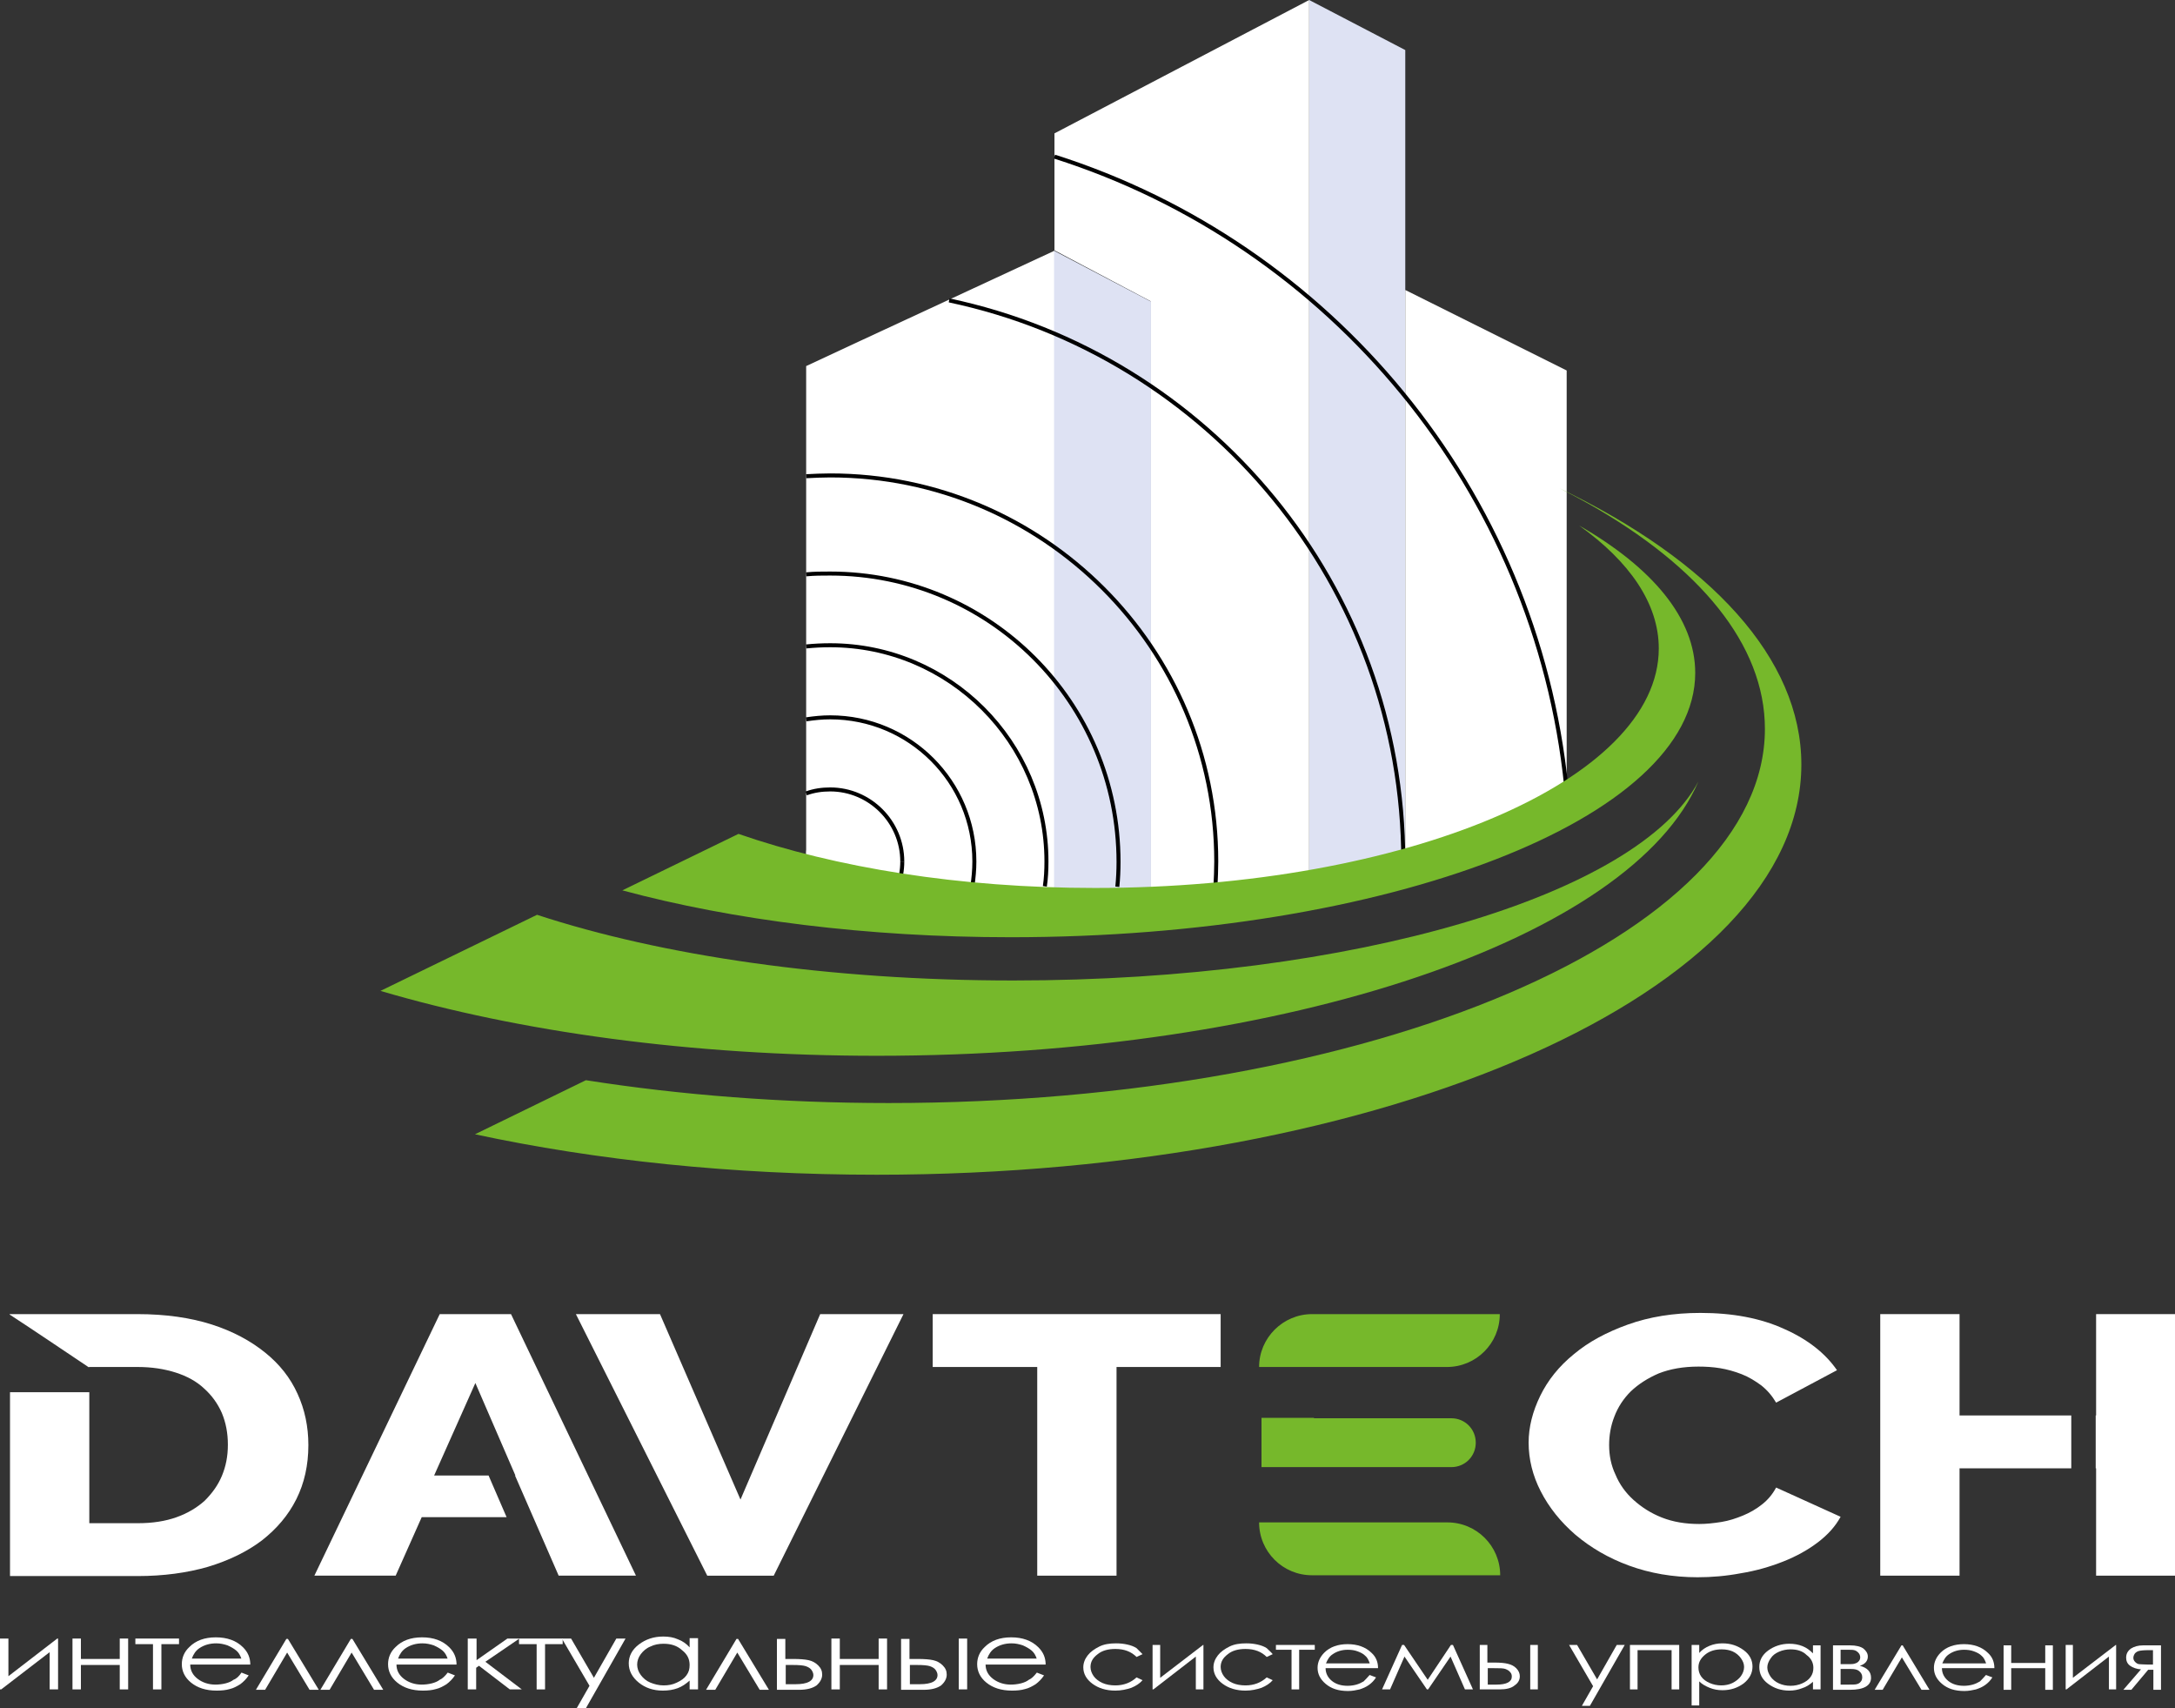 <?xml version="1.0" encoding="UTF-8"?> <svg xmlns="http://www.w3.org/2000/svg" id="_лой_1" data-name="Слой 1" viewBox="0 0 543.1 426.5"><rect x="0" y="0" width="543.1" height="426.5" fill="#333333" stroke="none"/> <defs> <style> .cls-1 { fill: #fff; } .cls-2 { fill: #dee2f3; } .cls-3 { fill: #76b82b; } .cls-4 { fill: none; stroke: #000; stroke-miterlimit: 10; } </style> </defs> <g> <path class="cls-1" d="M2.1,409.1v9.4l12.2-9.4h.2v12.7h-2.1v-9.3L.3,421.8h-.3v-12.7H2.1Z"></path> <path class="cls-1" d="M29.9,415.7h-9.7v6.1h-2.1v-12.7h2.1v5.1h9.7v-5.1h2.1v12.7h-2.1v-6.1Z"></path> <path class="cls-1" d="M33.7,409.1h11v1.4h-4.4v11.3h-2.1v-11.3h-4.4v-1.4h-.1Z"></path> <path class="cls-1" d="M60.3,417.6l1.8,.7c-.6,.9-1.3,1.6-2.1,2.2-.8,.5-1.7,1-2.6,1.2-1,.3-2.1,.4-3.3,.4-2.7,0-4.8-.7-6.4-2s-2.3-2.9-2.3-4.6c0-1.6,.6-3.1,1.9-4.3,1.6-1.6,3.8-2.4,6.6-2.4s5.1,.8,6.8,2.5c1.2,1.2,1.8,2.6,1.8,4.3h-15c0,1.5,.7,2.7,1.9,3.6s2.7,1.4,4.4,1.4c.8,0,1.7-.1,2.5-.3,.8-.2,1.5-.5,2-.9,.8-.3,1.4-.9,2-1.8Zm0-3.4c-.3-.9-.7-1.6-1.3-2.1s-1.3-.9-2.2-1.3c-.9-.3-1.8-.5-2.8-.5-1.6,0-3,.4-4.2,1.2-.9,.6-1.5,1.5-1.9,2.6h12.4v.1Z"></path> <path class="cls-1" d="M79.6,421.9h-2.3l-5.6-9.3-5.5,9.3h-2.3l7.6-12.7h.4l7.7,12.7Z"></path> <path class="cls-1" d="M95.7,421.9h-2.3l-5.6-9.3-5.5,9.3h-2.3l7.6-12.7h.4l7.7,12.7Z"></path> <path class="cls-1" d="M111.8,417.6l1.8,.7c-.6,.9-1.3,1.6-2.1,2.2-.8,.5-1.7,1-2.6,1.2-1,.3-2.1,.4-3.3,.4-2.7,0-4.8-.7-6.4-2s-2.3-2.9-2.3-4.6c0-1.6,.6-3.1,1.9-4.3,1.6-1.6,3.8-2.4,6.6-2.4s5.1,.8,6.8,2.5c1.2,1.2,1.8,2.6,1.8,4.3h-15c0,1.5,.7,2.7,1.9,3.6s2.7,1.4,4.4,1.4c.8,0,1.7-.1,2.5-.3,.8-.2,1.5-.5,2-.9,.7-.3,1.3-.9,2-1.8Zm0-3.4c-.3-.9-.7-1.6-1.3-2.1s-1.3-.9-2.2-1.3c-.9-.3-1.8-.5-2.8-.5-1.6,0-3,.4-4.2,1.2-.9,.6-1.5,1.5-1.9,2.6h12.4v.1Z"></path> <path class="cls-1" d="M116.9,409.1h2.1v5.4l7.7-5.4h3l-8.5,5.8,9.1,6.9h-3l-7.7-5.9-.7,.5v5.4h-2.1v-12.7h.1Z"></path> <path class="cls-1" d="M129.5,409.1h11v1.4h-4.4v11.3h-2.1v-11.3h-4.4v-1.4h-.1Z"></path> <path class="cls-1" d="M140.3,409.1h2.3l5.7,9.8,5.6-9.8h2.3l-9.9,17.4h-2.3l3.2-5.6-6.9-11.8Z"></path> <path class="cls-1" d="M174.3,409.1v12.7h-2.1v-2.2c-.9,.8-1.9,1.5-3,1.9s-2.3,.6-3.7,.6c-2.4,0-4.4-.7-6-2s-2.5-2.9-2.5-4.8c0-1.8,.8-3.4,2.5-4.7s3.7-2,6.1-2c1.4,0,2.6,.2,3.7,.7,1.1,.4,2.1,1.1,2.9,2v-2.3h2.1v.1Zm-8.6,1.3c-1.2,0-2.3,.2-3.3,.7-1,.4-1.8,1.1-2.4,1.9s-.9,1.7-.9,2.6,.3,1.8,.9,2.6c.6,.8,1.4,1.5,2.4,1.9s2.1,.7,3.3,.7,2.3-.2,3.3-.7c1.1-.5,1.9-1.1,2.4-1.8,.6-.8,.8-1.6,.8-2.6,0-1.5-.6-2.7-1.9-3.7-1.2-1.1-2.7-1.6-4.6-1.6Z"></path> <path class="cls-1" d="M192,421.9h-2.3l-5.6-9.3-5.5,9.3h-2.3l7.6-12.7h.4l7.7,12.7Z"></path> <path class="cls-1" d="M196.1,414.2h2c1.6,0,2.9,.1,3.8,.3,.9,.2,1.7,.6,2.4,1.3s1,1.4,1,2.3c0,1-.5,1.9-1.4,2.7-1,.7-2.4,1.1-4.4,1.1h-5.5v-12.7h2.1v5Zm.1,1.5v4.8h2.5c2.9,0,4.4-.8,4.4-2.3,0-.4-.2-.9-.5-1.3s-.8-.7-1.4-.9c-.6-.2-1.7-.3-3.2-.3h-1.8Z"></path> <path class="cls-1" d="M219.4,415.7h-9.7v6.1h-2.1v-12.7h2.1v5.1h9.7v-5.1h2.1v12.7h-2.1v-6.1Z"></path> <path class="cls-1" d="M227.2,414.2h2c1.6,0,2.9,.1,3.8,.3,.9,.2,1.7,.6,2.4,1.3s1,1.4,1,2.3c0,1-.5,1.9-1.4,2.7-1,.7-2.4,1.1-4.4,1.1h-5.6v-12.7h2.1v5h.1Zm0,1.5v4.8h2.5c2.9,0,4.4-.8,4.4-2.3,0-.4-.2-.9-.5-1.3s-.8-.7-1.4-.9c-.6-.2-1.7-.3-3.2-.3h-1.8Zm12.2-6.6h2.1v12.7h-2.1v-12.7Z"></path> <path class="cls-1" d="M258.9,417.6l1.8,.7c-.6,.9-1.3,1.6-2.1,2.2-.8,.5-1.7,1-2.6,1.2-1,.3-2.1,.4-3.3,.4-2.7,0-4.8-.7-6.4-2s-2.3-2.9-2.3-4.6c0-1.6,.6-3.1,1.9-4.3,1.6-1.6,3.8-2.4,6.6-2.4s5.1,.8,6.8,2.5c1.2,1.2,1.8,2.6,1.8,4.3h-15c0,1.5,.7,2.7,1.9,3.6,1.2,.9,2.7,1.4,4.4,1.4,.8,0,1.7-.1,2.5-.3,.8-.2,1.5-.5,2-.9,.7-.3,1.3-.9,2-1.8Zm0-3.4c-.3-.9-.7-1.6-1.3-2.1s-1.3-.9-2.2-1.3c-.9-.3-1.8-.5-2.8-.5-1.6,0-3,.4-4.2,1.2-.9,.6-1.5,1.5-1.9,2.6h12.4v.1Z"></path> <path class="cls-1" d="M285.3,413l-1.5,.7c-1.3-1.3-3-2-5.3-2-1.8,0-3.3,.4-4.4,1.3-1.2,.9-1.8,1.9-1.8,3.2,0,.8,.3,1.6,.8,2.3,.5,.7,1.3,1.3,2.2,1.7,.9,.4,2,.6,3.2,.6,2.1,0,3.9-.7,5.3-2l1.5,.7c-.7,.8-1.6,1.4-2.8,1.9-1.2,.4-2.5,.7-4,.7-2.3,0-4.2-.6-5.7-1.7s-2.3-2.5-2.3-4.1c0-1.1,.4-2.1,1.1-3s1.7-1.6,2.9-2.2,2.6-.8,4.2-.8c1,0,1.9,.1,2.8,.3,.9,.2,1.7,.5,2.3,.9,.5,.5,1,1,1.5,1.5Z"></path> <path class="cls-1" d="M289.7,410.7v8.2l10.7-8.2h.1v11.1h-1.9v-8.2l-10.6,8.2h-.2v-11.1h1.9Z"></path> <path class="cls-1" d="M317.8,413l-1.5,.7c-1.3-1.3-3-2-5.3-2-1.8,0-3.3,.4-4.4,1.3-1.2,.9-1.8,1.9-1.8,3.2,0,.8,.3,1.6,.8,2.3,.5,.7,1.3,1.3,2.2,1.7,.9,.4,2,.6,3.2,.6,2.1,0,3.9-.7,5.3-2l1.5,.7c-.7,.8-1.6,1.4-2.8,1.9-1.2,.4-2.5,.7-4,.7-2.3,0-4.2-.6-5.7-1.7s-2.3-2.5-2.3-4.1c0-1.1,.4-2.1,1.1-3s1.7-1.6,2.9-2.2,2.6-.8,4.2-.8c1,0,1.9,.1,2.8,.3,.9,.2,1.7,.5,2.3,.9,.5,.5,1.1,1,1.5,1.5Z"></path> <path class="cls-1" d="M318.7,410.7h9.6v1.2h-3.9v9.9h-1.9v-9.9h-3.9v-1.2h.1Z"></path> <path class="cls-1" d="M342,418.2l1.6,.6c-.5,.8-1.1,1.4-1.8,1.9-.7,.5-1.4,.8-2.3,1.1-.9,.2-1.8,.4-2.9,.4-2.4,0-4.2-.6-5.6-1.8s-2-2.5-2-4c0-1.4,.6-2.7,1.7-3.8,1.4-1.4,3.4-2.1,5.8-2.1s4.5,.7,6,2.2c1.1,1,1.6,2.3,1.6,3.8h-13.1c0,1.3,.6,2.4,1.6,3.2,1,.8,2.3,1.2,3.9,1.2,.7,0,1.5-.1,2.2-.3s1.3-.5,1.8-.8c.4-.4,.9-.9,1.5-1.6Zm0-3c-.3-.8-.6-1.4-1.1-1.8-.5-.5-1.1-.8-1.9-1.1-.8-.3-1.6-.4-2.5-.4-1.4,0-2.7,.4-3.7,1.1-.8,.5-1.3,1.3-1.7,2.3h10.9v-.1Z"></path> <path class="cls-1" d="M362.3,410.7h.5l5,11.1h-2l-3.6-8.2-5.6,8.2h-.3l-5.6-8.2-3.6,8.2h-2l5-11.1h.5l5.9,8.7,5.8-8.7Z"></path> <path class="cls-1" d="M371.4,415.1h1.8c1.4,0,2.5,.1,3.3,.3,.8,.2,1.5,.5,2.1,1.1s.9,1.3,.9,2c0,.9-.4,1.7-1.3,2.3-.8,.7-2.1,1-3.8,1h-4.9v-11.1h1.9v4.4Zm.1,1.3v4.2h2.2c2.5,0,3.8-.7,3.8-2,0-.4-.1-.8-.4-1.1-.3-.4-.7-.6-1.2-.8-.5-.2-1.5-.2-2.8-.2h-1.6v-.1Zm10.6-5.7h1.9v11.1h-1.9v-11.1Z"></path> <path class="cls-1" d="M391.8,410.7h2l5,8.6,4.9-8.6h2l-8.7,15.2h-2l2.8-4.9-6-10.3Z"></path> <path class="cls-1" d="M407,410.7h12.3v11.1h-1.9v-9.8h-8.5v9.8h-1.9v-11.1h0Z"></path> <path class="cls-1" d="M422.4,410.7h1.9v2c.7-.8,1.6-1.4,2.6-1.8s2-.6,3.2-.6c2.1,0,3.8,.6,5.3,1.7s2.2,2.5,2.2,4.1-.7,3-2.2,4.2c-1.5,1.1-3.2,1.7-5.3,1.7-1.2,0-2.2-.2-3.2-.6s-1.9-.9-2.6-1.6v6h-1.9v-15.1Zm7.5,1.1c-1.6,0-3,.4-4.1,1.3s-1.7,1.9-1.7,3.2c0,.8,.2,1.6,.7,2.3,.5,.7,1.2,1.2,2.1,1.6s1.9,.6,2.9,.6,2-.2,2.8-.6,1.6-1,2.1-1.7,.8-1.5,.8-2.3-.3-1.5-.8-2.2-1.2-1.3-2.1-1.7c-.7-.3-1.6-.5-2.7-.5Z"></path> <path class="cls-1" d="M454.6,410.7v11.1h-1.9v-1.9c-.8,.7-1.7,1.3-2.7,1.6-1,.4-2.1,.6-3.2,.6-2.1,0-3.8-.6-5.3-1.7s-2.2-2.5-2.2-4.2c0-1.6,.7-3,2.2-4.1s3.3-1.7,5.3-1.7c1.2,0,2.3,.2,3.3,.6s1.8,1,2.6,1.8v-2h1.9v-.1Zm-7.5,1.1c-1,0-2,.2-2.9,.6s-1.6,.9-2.1,1.7c-.5,.7-.8,1.5-.8,2.2,0,.8,.3,1.5,.8,2.3,.5,.7,1.2,1.3,2.1,1.7s1.8,.6,2.9,.6c1,0,2-.2,2.9-.6s1.6-.9,2.1-1.6,.7-1.4,.7-2.3c0-1.3-.6-2.4-1.7-3.2-1-1-2.4-1.4-4-1.4Z"></path> <path class="cls-1" d="M461.9,421.9h-4.2v-11.1h4.2c1.6,0,2.7,.3,3.4,.8,.7,.6,1.1,1.2,1.1,2,0,1.1-.7,1.9-2,2.3,1.9,.5,2.8,1.5,2.8,3,0,1.9-1.7,3-5.3,3Zm-2.3-9.9v3.5h1.2c1.1,0,1.8,0,2.2-.1,.3-.1,.7-.2,1-.5s.5-.6,.5-1.1-.2-.9-.5-1.2-.6-.5-1-.6c-.3-.1-1.1-.1-2.1-.1h-1.3v.1Zm0,4.7v3.9h2c1,0,1.6,0,2-.1s.8-.3,1-.6c.3-.3,.4-.7,.4-1.2,0-.6-.3-1.1-.8-1.5s-1.2-.5-2-.5h-2.6Z"></path> <path class="cls-1" d="M481.8,421.9h-2l-4.9-8.1-4.8,8.1h-2l6.7-11.1h.3l6.7,11.1Z"></path> <path class="cls-1" d="M495.9,418.2l1.6,.6c-.5,.8-1.1,1.4-1.8,1.9s-1.4,.8-2.3,1.1c-.9,.2-1.8,.4-2.9,.4-2.4,0-4.2-.6-5.6-1.8s-2-2.5-2-4c0-1.4,.6-2.7,1.7-3.8,1.4-1.4,3.4-2.1,5.8-2.1s4.5,.7,6,2.2c1.1,1,1.6,2.3,1.6,3.8h-13.1c0,1.3,.6,2.4,1.6,3.2,1,.8,2.3,1.2,3.9,1.2,.7,0,1.5-.1,2.2-.3s1.3-.5,1.8-.8c.4-.4,.9-.9,1.5-1.6Zm0-3c-.3-.8-.6-1.4-1.1-1.8-.5-.5-1.1-.8-1.9-1.1-.8-.3-1.6-.4-2.5-.4-1.4,0-2.7,.4-3.7,1.1-.8,.5-1.3,1.3-1.7,2.3h10.9v-.1Z"></path> <path class="cls-1" d="M510.7,416.5h-8.5v5.4h-1.9v-11.1h1.9v4.4h8.5v-4.4h1.9v11.1h-1.9v-5.4Z"></path> <path class="cls-1" d="M517.6,410.7v8.2l10.7-8.2h.1v11.1h-1.8v-8.2l-10.6,8.2h-.2v-11.1h1.8Z"></path> <path class="cls-1" d="M537.7,416.9h-1.3l-4.2,5h-2l4.4-5.1c-1.1-.1-2-.4-2.7-.9s-1-1.2-1-2c0-1,.4-1.7,1.2-2.3,.8-.5,1.8-.8,3.1-.8h4.4v11.1h-1.9v-5Zm0-4.9h-1.2c-1.2,0-2,.1-2.4,.2s-.7,.3-1,.6c-.2,.3-.4,.7-.4,1.1,0,.5,.2,.8,.5,1.1,.3,.3,.7,.5,1,.5s1.1,.1,2.2,.1h1.2v-3.6h.1Z"></path> </g> <path class="cls-1" d="M164.8,328.1l20.1,46.3,19.9-46.3h20.8l-32.4,65.3h-16.6l-32.8-65.3h21Z"></path> <path class="cls-1" d="M304.8,341.3h-26v52.1h-19.8v-52.1h-26.1v-13.2h71.9v13.2Z"></path> <path class="cls-1" d="M381.7,360.2c0-3.9,1-7.8,2.9-11.7,1.9-3.9,4.7-7.4,8.4-10.4,3.7-3.1,8.2-5.5,13.5-7.4s11.3-2.9,18.1-2.9c8,0,15,1.3,20.9,4,5.9,2.6,10.3,6.1,13.2,10.3l-15.2,8.1c-1-1.7-2.2-3.1-3.7-4.3-1.5-1.1-3.1-2.1-4.9-2.8-1.8-.7-3.6-1.2-5.4-1.5-1.8-.3-3.7-.4-5.4-.4-3.8,0-7.1,.6-9.9,1.7-2.8,1.2-5.1,2.7-7,4.5-1.8,1.8-3.2,3.9-4.1,6.3-.9,2.3-1.3,4.7-1.3,7.1,0,2.6,.5,5.1,1.6,7.4,1,2.4,2.5,4.5,4.5,6.3s4.3,3.3,7.1,4.4,5.9,1.6,9.3,1.6c1.8,0,3.6-.2,5.5-.5s3.7-.9,5.4-1.6,3.3-1.6,4.8-2.8c1.4-1.1,2.6-2.5,3.5-4.2l16.1,7.3c-1.3,2.4-3.2,4.5-5.7,6.4s-5.4,3.5-8.7,4.8-6.8,2.3-10.5,2.9c-3.7,.7-7.3,1-10.8,1-6.2,0-11.9-1-17.1-2.9-5.2-1.9-9.6-4.5-13.4-7.7-3.7-3.2-6.6-6.8-8.7-10.9-2-3.9-3-8-3-12.1Z"></path> <path class="cls-1" d="M74.3,348c-1.8-4-4.5-7.4-8.1-10.3s-8-5.3-13.3-7-11.5-2.6-18.6-2.6H2.4v.1c6.6,4.3,13.2,8.8,19.8,13.2v-.1h12.2c3.5,0,6.7,.5,9.5,1.4s5.2,2.2,7.1,4c1.9,1.7,3.4,3.8,4.4,6.1,1,2.4,1.5,5,1.5,7.9s-.5,5.4-1.5,7.8-2.5,4.4-4.3,6.2c-1.9,1.7-4.2,3.1-7,4.1s-6,1.5-9.6,1.5h-12.2v-32.7H2.5v45.9h31.9c6.4,0,12.3-.8,17.5-2.3,5.3-1.6,9.8-3.8,13.5-6.6,3.7-2.9,6.6-6.3,8.6-10.3s3-8.5,3-13.5c0-4.6-.9-8.9-2.7-12.8Z"></path> <polygon class="cls-1" points="122 368.4 108.4 368.4 118.7 345.3 128.7 368.4 128.6 368.4 139.5 393.4 158.8 393.4 127.6 328.1 109.8 328.1 78.5 393.4 98.8 393.4 105.3 378.8 126.5 378.8 122 368.4"></polygon> <g> <polygon class="cls-1" points="517.2 353.4 489.3 353.4 489.3 328.1 469.5 328.1 469.5 393.4 489.3 393.4 489.3 366.6 517.2 366.6 517.2 353.4"></polygon> <polygon class="cls-1" points="523.4 328.1 523.4 353.4 523.3 353.4 523.3 366.6 523.4 366.6 523.4 393.4 543.1 393.4 543.1 328.1 523.4 328.1"></polygon> </g> <path class="cls-3" d="M314.4,341.3h46.9c7.3,0,13.2-5.9,13.2-13.2h-46.9c-7.2,0-13.2,5.9-13.2,13.2Z"></path> <path class="cls-3" d="M328.1,354h-13.1v12.3h47.4c3.4,0,6.1-2.7,6.1-6.1h0c0-3.4-2.7-6.1-6.1-6.1h-34.3v-.1Z"></path> <path class="cls-3" d="M334.2,380.1h-19.8c0,7.3,5.9,13.2,13.2,13.2h47c0-7.3-5.9-13.2-13.2-13.2h-27.2Z"></path> <polygon class="cls-1" points="263.3 222.1 201.3 222.1 201.3 162.8 201.3 132.7 201.3 91.4 214.6 85.2 263.3 62.6 263.3 222.1"></polygon> <polygon class="cls-2" points="350.9 221.3 326.9 221.3 326.9 0 350.9 12.5 350.9 221.3"></polygon> <polygon class="cls-1" points="263.3 33.3 263.3 62.5 287.3 75.2 287.3 222.1 326.9 222.1 326.9 0 263.3 33.3"></polygon> <polygon class="cls-1" points="350.9 218.2 391.2 204.9 391.2 92.5 350.9 72.4 350.9 218.2"></polygon> <polygon class="cls-2" points="287.4 222.1 263.2 222.1 263.2 62.6 287.4 75.3 287.4 222.1"></polygon> <circle class="cls-1" cx="207.3" cy="213.1" r="6"></circle> <g> <path class="cls-4" d="M225.3,215.1c0,2.2-.4,4.3-1.1,6.2"></path> <g> <path class="cls-4" d="M201.3,198.1c1.9-.7,3.9-1,6-1,9.9,0,18,8.1,18,18"></path> <path class="cls-4" d="M201.3,179.6c2-.3,4-.5,6-.5,19.9,0,36,16.1,36,36,0,2.1-.2,4.2-.5,6.2"></path> <path class="cls-4" d="M201.3,161.4c2-.2,4-.3,6-.3,29.8,0,54,24.2,54,54,0,2.1-.1,4.2-.4,6.2"></path> <path class="cls-4" d="M263.3,39.1c68.9,21.9,120.3,83.2,127.8,157.4"></path> <path class="cls-4" d="M237,75c64.8,13.7,113.4,71.2,113.4,140.1,0,2.1,0,4.1-.1,6.2"></path> <path class="cls-4" d="M201.3,118.9c2-.1,4-.2,6-.2,53.2,0,96.4,43.1,96.4,96.4,0,2.1-.1,4.1-.2,6.2"></path> <path class="cls-4" d="M201.3,143.4c2-.2,4-.2,6-.2,39.8,0,72,32.2,72,72,0,2.1-.1,4.2-.3,6.2"></path> </g> </g> <path class="cls-3" d="M423.3,168c0,36.4-76.5,66-170.9,66-36,0-69.5-4.3-97-11.7l29-14.1c24.2,8.4,55.2,13.5,89,13.5,77.7,0,140.8-26.8,140.8-59.8,0-11.2-7.3-21.7-19.9-30.7,18.3,10.5,29,23.2,29,36.8Z"></path> <path class="cls-3" d="M424.1,195.1c-16.7,38.9-102.1,68.5-205.1,68.5-46.5,0-89.4-6-124-16.2l39.1-19c31.1,10.2,72.9,16.4,118.9,16.4,85.2,0,156.1-21.4,171.1-49.7Z"></path> <path class="cls-3" d="M449.8,190.9c0,56.5-103.4,102.4-230.9,102.4-36,0-70-3.6-100.3-10.1l27.7-13.5c23.6,3.7,49,5.7,75.6,5.7,120.8,0,218.8-41.8,218.8-93.4,0-21.1-16.4-40.6-44-56.2-2.3-1.3-4.8-2.6-7.3-3.9,37.6,18.1,60.4,42.4,60.4,69Z"></path> </svg> 